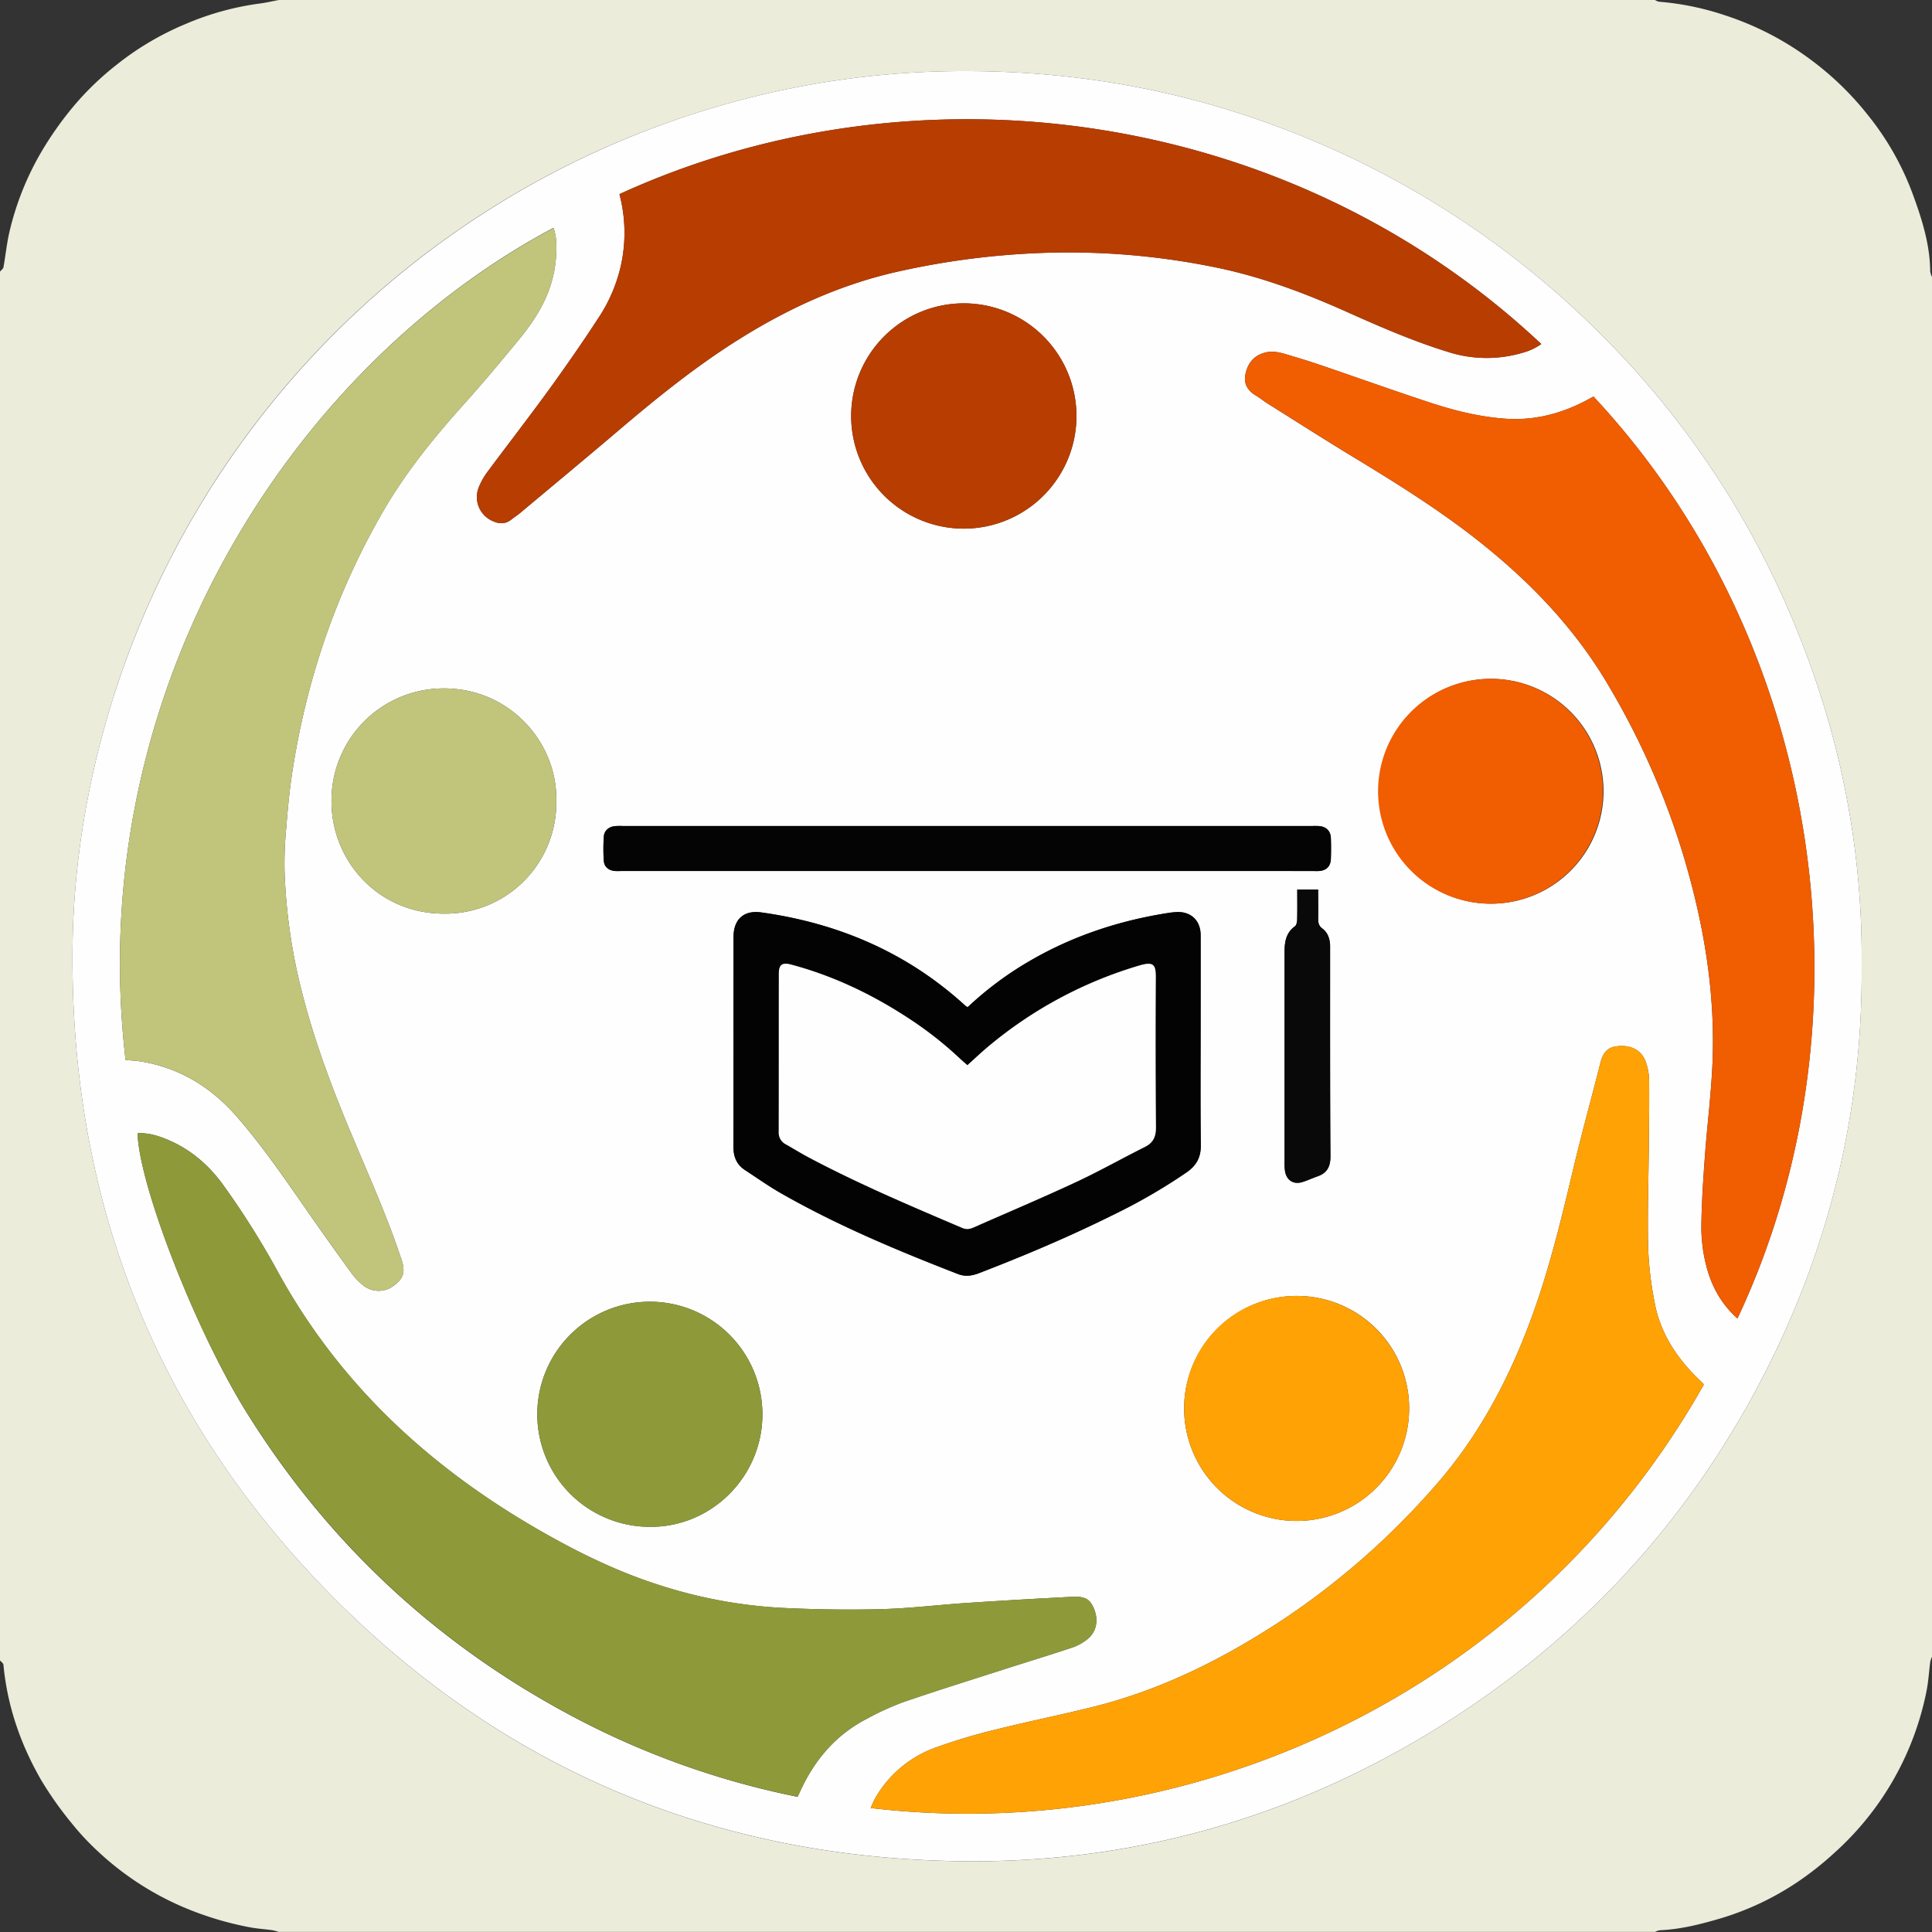 <?xml version="1.0" encoding="UTF-8"?>
<svg xmlns="http://www.w3.org/2000/svg" viewBox="0 0 1000 1000">
  <rect x="0" y="0" width="1000" height="1000" fill="#333333" stroke="none"/>
  <defs>
    <style>.cls-1{fill:#ebecda;}.cls-2{fill:#fffefe;}.cls-3{fill:#8e9a39;}.cls-4{fill:#c1c57b;}.cls-5{fill:#b83d01;}.cls-6{fill:#ffa206;}.cls-7{fill:#f15d01;}.cls-8{fill:#030303;}.cls-9{fill:#c1c57c;}.cls-10{fill:#040404;}.cls-11{fill:#090909;}.cls-12{fill:#fefefe;}</style>
  </defs>
  <g id="Layer_2" data-name="Layer 2">
    <g id="Layer_1-2" data-name="Layer 1">
      <path class="cls-1" d="M1000,143.39V857.54a12.31,12.31,0,0,0-.89,2.53c-.68,5.06-.94,10.2-1.94,15.19A152.28,152.28,0,0,1,949.51,959a163.6,163.6,0,0,1-19.36,15.29,147,147,0,0,1-40,18.79c-10.15,2.95-20.35,5.57-31,6a8.92,8.92,0,0,0-2.52.88H144.33a30.4,30.4,0,0,0-3.46-.91c-3.84-.53-7.73-.76-11.53-1.48A166.91,166.91,0,0,1,94.59,987a151.82,151.82,0,0,1-43.24-28.13A135.25,135.25,0,0,1,37,943.58a185.26,185.26,0,0,1-15.59-22.05C10.69,903,3.78,883.1,1.78,861.65c-.08-.79-1.16-1.49-1.78-2.23V140.58c.62-.74,1.63-1.41,1.78-2.23,1.09-5.95,1.68-12,3-17.87A149.12,149.12,0,0,1,22.41,76.93a177.64,177.64,0,0,1,16-22.33,150.48,150.48,0,0,1,21.84-21A149.35,149.35,0,0,1,95.92,12.48,145.94,145.94,0,0,1,134.43,1.83c3.32-.43,6.6-1.21,9.9-1.83H856.61a7,7,0,0,0,2,.88,143.76,143.76,0,0,1,34.11,7,153.76,153.76,0,0,1,45.32,23.63,155.15,155.15,0,0,1,28.68,27.93,145.13,145.13,0,0,1,23.06,40.34c4.85,13.14,9.16,26.43,9.29,40.67A10.94,10.94,0,0,0,1000,143.39Zm-36.4,356c.56-67-13.81-131.29-41.82-192.53a455.59,455.59,0,0,0-91.9-132.54A464.51,464.51,0,0,0,658.58,64.55c-51-18.76-103.91-27.66-158.06-27.75A454.4,454.4,0,0,0,355.72,60,464.07,464.07,0,0,0,56.43,368.21c-11.87,40.13-18.51,81.16-18.88,123C36.39,621.7,80.7,734.42,172.72,827c88.61,89.09,197,134.19,322.57,136.35,90.92,1.56,175.15-22.55,252.07-71,70.71-44.51,125.71-104.07,164.33-178.16C946.6,647.2,964.19,575.72,963.6,499.41Z"></path>
      <path class="cls-2" d="M963.6,499.41c.59,76.31-17,147.79-51.91,214.75-38.62,74.09-93.62,133.65-164.33,178.16-76.92,48.43-161.15,72.54-252.07,71C369.68,961.14,261.33,916,172.72,827,80.7,734.42,36.39,621.7,37.55,491.23c.37-41.86,7-82.89,18.88-123A464.92,464.92,0,0,1,355.72,60,454.4,454.4,0,0,1,500.52,36.8c54.15.09,107,9,158.06,27.75a464.51,464.51,0,0,1,171.3,109.79,455.59,455.59,0,0,1,91.9,132.54C949.79,368.12,964.16,432.46,963.6,499.41ZM71.22,586.54c.69,26.74,30,102.14,56.44,144.59q63,101,168.18,157a427,427,0,0,0,117,41.91c.83-1.8,1.4-3.07,2-4.33,7.41-15.53,18.21-27.95,33.6-35.95A143.2,143.2,0,0,1,467.58,881c17.1-5.88,34.36-11.26,51.58-16.79,12-3.86,24.11-7.52,36.08-11.53a25.3,25.3,0,0,0,8-4.59c4.29-3.63,5.29-9.54,3.14-15-2.08-5.27-4.49-6.92-11.42-6.57q-27.59,1.38-55.14,3.21c-14.64,1-29.24,2.8-43.88,3.17-17,.44-34,.16-51-.65a248.59,248.59,0,0,1-63.77-11.84c-22.42-7.15-43.36-17.55-63.64-29.3-55.95-32.42-101.85-75-133.35-132.15A427.92,427.92,0,0,0,115.28,613c-7.32-10-16.45-17.89-27.93-22.84C82.33,588,77.19,586.29,71.22,586.54ZM65,548.64c2.73.26,5.37.35,7.94.78,20.1,3.34,36.36,13.3,49.66,28.58,11.92,13.68,22.32,28.48,32.64,43.36q13.07,18.85,26.54,37.43a32.87,32.87,0,0,0,6.46,6.71,12.78,12.78,0,0,0,15.68-.12c5.15-3.83,6-7.07,3.75-13.91-.05-.15-.13-.29-.18-.44-7.38-22.07-16.93-43.27-25.91-64.71-11.23-26.79-21.25-54-27.59-82.39a293,293,0,0,1-6.65-51.39,181,181,0,0,1,.65-22c.79-10.09,1.68-20.2,3.19-30.2a401.12,401.12,0,0,1,11.93-53.82,376,376,0,0,1,34.53-80.71c12-21,27.16-39.59,43.27-57.5,9.28-10.33,18.19-21,27-31.72,6-7.23,11.39-14.84,15.08-23.58a62.36,62.36,0,0,0,4.68-30.21,36.28,36.28,0,0,0-1.16-4.89C149.24,191,42.87,359.71,65,548.64ZM320.62,100.48a78.4,78.4,0,0,1,.89,36.37,81,81,0,0,1-11.83,27.85c-8.16,12.54-16.73,24.85-25.51,37C273.81,215.94,263,229.88,252.49,244a36.2,36.2,0,0,0-4.63,8.1,13.51,13.51,0,0,0,7.18,17.6c3.37,1.56,6.61,1.65,9.67-.81,1.46-1.17,3.06-2.16,4.49-3.36,17.24-14.43,34.55-28.78,51.67-43.34,19.51-16.6,39.45-32.63,61.18-46.3,25.42-16,52.38-28.4,81.73-35.1a408.43,408.43,0,0,1,79.29-10,378.64,378.64,0,0,1,85.16,7.41c24,4.79,46.73,13.31,69,23.27,17.08,7.65,34.24,15.12,52.17,20.64a65.37,65.37,0,0,0,38.28.59,30.91,30.91,0,0,0,10.1-4.63C667.82,55.94,475.14,29.75,320.62,100.48ZM881.85,716.75c-.19-.41-.22-.59-.33-.69-1.12-1.08-2.28-2.13-3.38-3.23-10.84-10.83-18.9-23.35-21.69-38.58a180.2,180.2,0,0,1-3.37-28.3c-.4-17.47.19-35,.35-52.45.1-11.4.28-22.8.15-34.2a30.27,30.27,0,0,0-1.7-9.6c-2-5.67-6.94-8.57-13.28-8.28-5.2.24-8.47,1.74-10.28,8.88-4.55,18-9.52,35.88-13.81,53.92-6,25.2-12,50.38-20.72,74.81C782,712.08,766,742.83,742.62,769.32a395.64,395.64,0,0,1-78.25,68.77c-30.24,20-62.33,36.23-97.69,45.16-16.93,4.28-34.08,7.66-51,11.9a297.35,297.35,0,0,0-31.35,9.37,58.81,58.81,0,0,0-31.09,25.83c-1,1.69-1.7,3.54-2.61,5.47C616.44,955.42,791.34,876.88,881.85,716.75Zm17.45-34.31C971,530.32,945.77,334.9,824.79,205.24L822,206.76c-13.62,7.38-28,11.13-43.64,9.89-13-1-25.58-4.13-37.88-8.17-19.11-6.28-38-13.07-57.09-19.55-6-2.06-12.18-3.92-18.31-5.73-3.45-1-7-1.66-10.6-.62-5.56,1.57-8.57,5.38-9.79,10.82-1.15,5.15,1,8.73,5.34,11.33,2.14,1.27,4.08,2.89,6.19,4.21,14.94,9.38,29.8,18.88,44.87,28,22.56,13.7,44.92,27.67,65.59,44.18,26.09,20.83,48.81,44.68,65.82,73.61a398.75,398.75,0,0,1,38.66,87.54c10.58,35.2,16.78,71.1,15.21,108-.69,16.2-2.78,32.34-3.95,48.52-.88,12.14-1.7,24.31-1.81,36.47a80.24,80.24,0,0,0,2.43,19.43C885.65,665.3,890.68,674.75,899.3,682.44ZM500.9,521.28a6.26,6.26,0,0,1-.93-.48c-.7-.61-1.39-1.25-2.09-1.87-29.69-26.48-64.7-41.18-103.8-46.64C385,471,379.72,475.89,379.72,485c0,36.21,0,72.43-.05,108.65,0,5.09,1.64,9.14,6,12,6.14,4,12.12,8.27,18.48,11.9,29.31,16.76,60.38,29.72,91.78,41.92,3.76,1.45,7.25.9,10.89-.5,23.72-9.13,47.1-19.05,69.86-30.37a294.17,294.17,0,0,0,37.6-21.82c5.08-3.55,7.38-7.8,7.31-14.11-.27-21.7-.1-43.4-.1-65.1,0-14.52,0-29,0-43.56,0-7.75-5.3-12.48-12.95-11.89-1.09.09-2.18.18-3.26.35-25.52,3.92-49.68,11.81-72.07,24.83A174.66,174.66,0,0,0,500.9,521.28ZM499,157a58.31,58.31,0,1,0,58.19,58.52A58.44,58.44,0,0,0,499,157ZM771.72,351.35a58.2,58.2,0,1,0,58.27,58A58.25,58.25,0,0,0,771.72,351.35ZM287.94,414.58c.67-29.94-23.86-58.33-58.27-58.26a58,58,0,0,0-58.09,58.11c-.17,30.94,24,58.68,58.66,58.48A57.42,57.42,0,0,0,287.94,414.58Zm48.27,375.7c32.05.36,58.43-26,58.41-58.2a58.26,58.26,0,1,0-58.41,58.2Zm335-119.5a58.23,58.23,0,1,0,58.16,58.44A58.08,58.08,0,0,0,671.18,670.78ZM501,450.83H679c1.25,0,2.5.06,3.74,0,3.81-.27,5.95-2.41,6.09-6.3.12-3.58.13-7.18,0-10.77s-2.27-5.75-5.8-6.17a31.09,31.09,0,0,0-3.74-.05h-357a32.84,32.84,0,0,0-4.21.07c-3.08.38-5.36,2.35-5.56,5.41a90.23,90.23,0,0,0,0,12.63c.23,3.08,2.57,4.91,5.71,5.17,1.39.12,2.81,0,4.21,0Zm170.47,9.56c0,5.39.08,10.37-.05,15.34,0,1.28-.29,3.1-1.14,3.72-4.64,3.36-5.39,8.07-5.38,13.26q0,54.57,0,109.14a24.18,24.18,0,0,0,.29,4.66c.88,4.45,4.3,6.64,8.63,5.41,2.69-.76,5.23-2,7.88-2.93,5.14-1.73,7-5,6.95-10.6-.25-35.44-.16-70.89-.18-106.33,0-.94,0-1.87,0-2.81-.19-3.41-1.23-6.55-4-8.62-1.92-1.42-2.22-3.08-2.18-5.22.11-5,0-9.9,0-15Z"></path>
      <path class="cls-3" d="M71.22,586.54c6-.25,11.11,1.47,16.13,3.63,11.48,5,20.61,12.8,27.93,22.84a427.92,427.92,0,0,1,28.94,45.93c31.5,57.16,77.4,99.73,133.35,132.15,20.28,11.75,41.22,22.15,63.64,29.3A248.59,248.59,0,0,0,405,832.23c17,.81,34,1.09,51,.65,14.64-.37,29.24-2.21,43.88-3.17q27.55-1.82,55.14-3.21c6.93-.35,9.34,1.3,11.42,6.57,2.15,5.48,1.15,11.39-3.14,15a25.3,25.3,0,0,1-8,4.59c-12,4-24.06,7.67-36.08,11.53-17.22,5.53-34.48,10.91-51.58,16.79a143.2,143.2,0,0,0-19.14,8.72c-15.39,8-26.19,20.42-33.6,35.95-.6,1.26-1.17,2.53-2,4.33a427,427,0,0,1-117-41.91q-105-56-168.18-157C101.21,688.68,71.91,613.28,71.22,586.54Z"></path>
      <path class="cls-4" d="M65,548.64C42.87,359.71,149.24,191,286.56,118a36.28,36.28,0,0,1,1.16,4.89A62.36,62.36,0,0,1,283,153.05c-3.69,8.74-9.13,16.35-15.08,23.58-8.82,10.72-17.73,21.39-27,31.72-16.11,17.91-31.23,36.51-43.27,57.5a376,376,0,0,0-34.53,80.71,401.12,401.12,0,0,0-11.93,53.82c-1.51,10-2.4,20.11-3.19,30.2a181,181,0,0,0-.65,22A293,293,0,0,0,154,503.93c6.34,28.43,16.36,55.6,27.59,82.39,9,21.44,18.53,42.64,25.91,64.71.05.15.13.29.18.44,2.28,6.84,1.4,10.08-3.75,13.91a12.78,12.78,0,0,1-15.68.12,32.87,32.87,0,0,1-6.46-6.71q-13.42-18.62-26.54-37.43C145,606.48,134.56,591.68,122.64,578c-13.3-15.28-29.56-25.24-49.66-28.58C70.41,549,67.77,548.9,65,548.64Z"></path>
      <path class="cls-5" d="M320.62,100.48c154.52-70.73,347.2-44.54,477.15,77.6a30.91,30.91,0,0,1-10.1,4.63,65.37,65.37,0,0,1-38.28-.59c-17.93-5.52-35.09-13-52.17-20.64-22.26-10-45-18.48-69-23.27a378.64,378.64,0,0,0-85.16-7.41,408.43,408.43,0,0,0-79.29,10c-29.35,6.7-56.31,19.13-81.73,35.1-21.73,13.67-41.67,29.7-61.18,46.3-17.12,14.56-34.43,28.91-51.67,43.34-1.43,1.2-3,2.19-4.49,3.36-3.06,2.46-6.3,2.37-9.67.81a13.51,13.51,0,0,1-7.18-17.6,36.2,36.2,0,0,1,4.63-8.1c10.51-14.16,21.32-28.1,31.68-42.38,8.78-12.11,17.35-24.42,25.51-37a81,81,0,0,0,11.83-27.85A78.4,78.4,0,0,0,320.62,100.48Z"></path>
      <path class="cls-6" d="M881.85,716.75C791.34,876.88,616.44,955.42,450.61,935.82c.91-1.93,1.63-3.78,2.61-5.47a58.81,58.81,0,0,1,31.09-25.83,297.35,297.35,0,0,1,31.35-9.37c16.94-4.24,34.09-7.62,51-11.9,35.36-8.93,67.45-25.13,97.69-45.16a395.64,395.64,0,0,0,78.25-68.77C766,742.83,782,712.08,793.79,679c8.75-24.43,14.74-49.61,20.72-74.81,4.29-18,9.26-35.93,13.81-53.92,1.81-7.14,5.08-8.64,10.28-8.88,6.34-.29,11.29,2.61,13.28,8.28a30.27,30.27,0,0,1,1.7,9.6c.13,11.4-.05,22.8-.15,34.2-.16,17.48-.75,35-.35,52.45a180.2,180.2,0,0,0,3.37,28.3c2.79,15.23,10.85,27.75,21.69,38.58,1.1,1.1,2.26,2.15,3.38,3.23C881.63,716.16,881.66,716.34,881.85,716.75Z"></path>
      <path class="cls-7" d="M899.3,682.44c-8.62-7.69-13.65-17.14-16.23-27.75a80.24,80.24,0,0,1-2.43-19.43c.11-12.16.93-24.33,1.81-36.47,1.17-16.18,3.26-32.32,3.95-48.52,1.57-36.87-4.63-72.77-15.21-108a398.75,398.75,0,0,0-38.66-87.54c-17-28.93-39.73-52.78-65.82-73.61-20.67-16.51-43-30.48-65.59-44.18-15.07-9.15-29.93-18.65-44.87-28-2.11-1.32-4-2.94-6.19-4.21-4.37-2.6-6.49-6.18-5.34-11.33,1.22-5.44,4.23-9.25,9.79-10.82,3.63-1,7.15-.4,10.6.62,6.13,1.81,12.26,3.67,18.31,5.73,19,6.48,38,13.27,57.09,19.55,12.3,4,24.88,7.14,37.88,8.17,15.59,1.24,30-2.51,43.64-9.89l2.76-1.52C945.77,334.9,971,530.32,899.3,682.44Z"></path>
      <path class="cls-8" d="M500.9,521.28a174.66,174.66,0,0,1,32.24-24c22.39-13,46.55-20.91,72.07-24.83,1.08-.17,2.17-.26,3.26-.35,7.65-.59,12.91,4.14,12.95,11.89.08,14.52,0,29,0,43.56,0,21.7-.17,43.4.1,65.1.07,6.31-2.23,10.56-7.31,14.11a294.17,294.17,0,0,1-37.6,21.82c-22.76,11.32-46.14,21.24-69.86,30.37-3.64,1.4-7.13,1.95-10.89.5-31.4-12.2-62.47-25.16-91.78-41.92-6.36-3.63-12.34-7.9-18.48-11.9-4.32-2.81-6-6.86-6-12,.06-36.22,0-72.44.05-108.65,0-9.13,5.3-14,14.36-12.73,39.1,5.46,74.11,20.16,103.8,46.64.7.62,1.39,1.26,2.09,1.87A6.26,6.26,0,0,0,500.9,521.28Zm-.18,30.08c-1.64-1.46-2.94-2.56-4.18-3.73a190.68,190.68,0,0,0-26.14-20.49c-18.91-12.4-39.08-22.07-61-27.9-4.52-1.2-6.26.07-6.27,4.6,0,27.33,0,54.67-.06,82a6.75,6.75,0,0,0,3.7,6.48c3.82,2.13,7.51,4.47,11.37,6.52,25.92,13.77,52.91,25.21,79.88,36.72,2.35,1,4.14.55,6.18-.35,17.54-7.75,35.22-15.21,52.6-23.31,12.14-5.65,23.84-12.26,35.83-18.27,4.33-2.18,5.73-5.3,5.69-10.1q-.35-38.65-.08-77.31c0-6.79-.88-8.73-8.54-6.47A217.56,217.56,0,0,0,511.13,542C507.67,544.92,504.4,548.05,500.72,551.36Z"></path>
      <path class="cls-5" d="M499,157a58.31,58.31,0,1,1-58.45,58.29A58.37,58.37,0,0,1,499,157Z"></path>
      <path class="cls-7" d="M771.72,351.35a58.2,58.2,0,1,1-58.43,58.35A58.24,58.24,0,0,1,771.72,351.35Z"></path>
      <path class="cls-9" d="M287.94,414.58a57.42,57.42,0,0,1-57.7,58.33c-34.64.2-58.83-27.54-58.66-58.48a58,58,0,0,1,58.09-58.11C264.08,356.25,288.61,384.64,287.94,414.58Z"></path>
      <path class="cls-3" d="M336.21,790.28a58.25,58.25,0,1,1,58.41-58.2C394.64,764.31,368.26,790.64,336.21,790.28Z"></path>
      <path class="cls-6" d="M671.18,670.78a58.23,58.23,0,1,1-58.26,57.93A57.92,57.92,0,0,1,671.18,670.78Z"></path>
      <path class="cls-10" d="M501,450.83H322.48c-1.4,0-2.82.08-4.21,0-3.14-.26-5.48-2.09-5.71-5.17a90.23,90.23,0,0,1,0-12.63c.2-3.06,2.48-5,5.56-5.41a32.84,32.84,0,0,1,4.21-.07h357a31.09,31.09,0,0,1,3.74.05c3.53.42,5.66,2.61,5.8,6.17s.13,7.19,0,10.77c-.14,3.89-2.28,6-6.09,6.3-1.24.09-2.49,0-3.74,0Z"></path>
      <path class="cls-11" d="M671.44,460.39h10.83c0,5.12.07,10.07,0,15,0,2.14.26,3.8,2.18,5.22,2.81,2.07,3.85,5.21,4,8.62,0,.94,0,1.87,0,2.81,0,35.44-.07,70.89.18,106.33.05,5.58-1.81,8.87-6.95,10.6-2.65.9-5.19,2.17-7.88,2.93-4.33,1.23-7.75-1-8.63-5.41a24.18,24.18,0,0,1-.29-4.66q0-54.57,0-109.14c0-5.19.74-9.9,5.38-13.26.85-.62,1.11-2.44,1.14-3.72C671.52,470.76,671.44,465.78,671.44,460.39Z"></path>
      <path class="cls-12" d="M500.72,551.36c3.68-3.31,6.95-6.44,10.41-9.34a217.56,217.56,0,0,1,78.57-42.27c7.66-2.26,8.58-.32,8.54,6.47q-.24,38.65.08,77.31c0,4.8-1.36,7.92-5.69,10.1-12,6-23.69,12.62-35.83,18.27-17.38,8.1-35.06,15.56-52.6,23.31-2,.9-3.83,1.36-6.18.35-27-11.51-54-22.95-79.88-36.72-3.86-2.05-7.55-4.39-11.37-6.52a6.75,6.75,0,0,1-3.7-6.48c.06-27.33,0-54.67.06-82,0-4.53,1.75-5.8,6.27-4.6,21.92,5.83,42.09,15.5,61,27.9a190.68,190.68,0,0,1,26.14,20.49C497.78,548.8,499.08,549.9,500.72,551.36Z"></path>
    </g>
  </g>
</svg>
